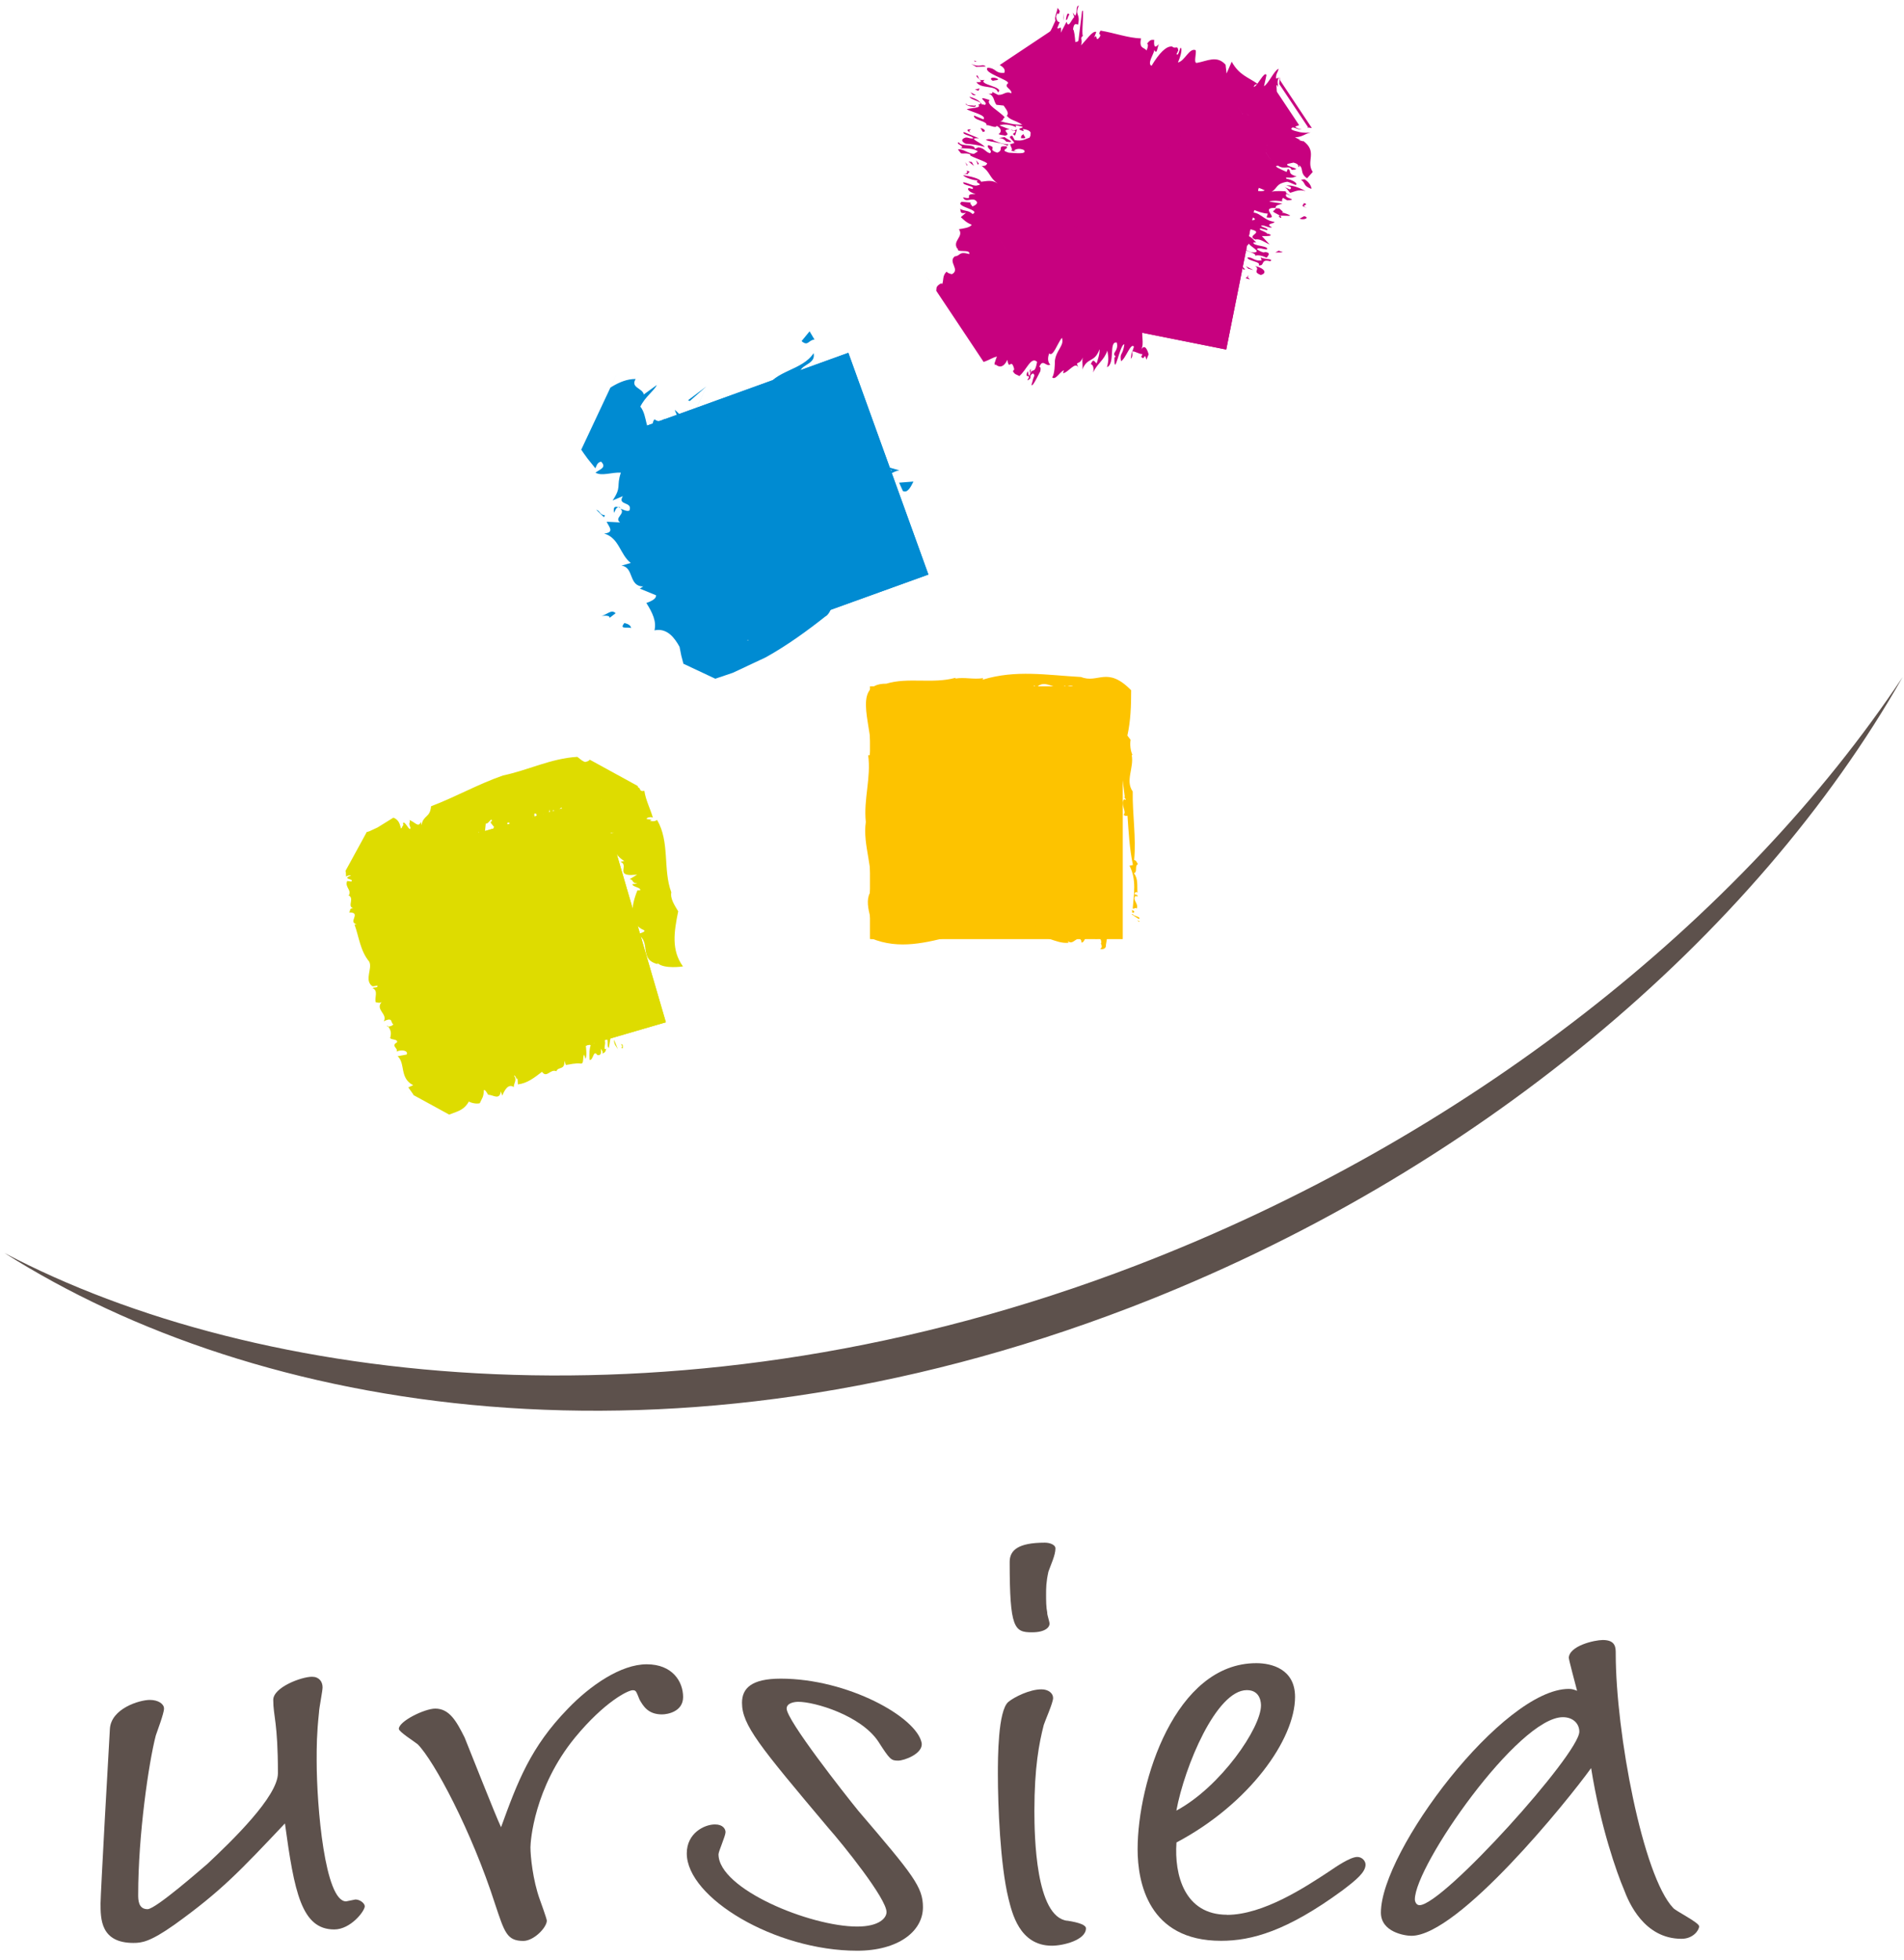 <svg width="171" height="176" viewBox="0 0 171 176" fill="none" xmlns="http://www.w3.org/2000/svg">
<path d="M102.01 113.64C131.87 102.18 156.45 82.46 170.88 60.79C157.7 84 132.59 105.46 101.48 117.41C60.25 133.24 23.06 126.9 0.4 112.51C23.01 124.43 61.4 129.23 102.01 113.64Z" fill="#5D514C"/>
<path d="M100.83 61.63H78.15V84.31H100.83V61.63Z" fill="#FDC300"/>
<path d="M100.83 61.63H78.15V84.31H100.83V61.63Z" fill="#FDC300"/>
<path d="M102.28 82.77L102.36 82.74L102.13 82.63L102.28 82.77Z" fill="#FDC300"/>
<path d="M101.78 82.07L101.63 82.1L102.27 82.52C102.63 82.33 101.53 82.19 101.78 82.08V82.07Z" fill="#FDC300"/>
<path d="M101.83 81.95C101.98 81.79 101.68 81.73 101.58 81.69C101.82 81.75 101.51 81.99 101.83 81.95Z" fill="#FDC300"/>
<path d="M100.66 64.1L100.43 64.06C100.86 64.75 100.42 65.53 100.6 66.26L100.52 66.21C100.43 68.06 100.83 69.77 101.02 71.6L100.89 71.53C100.97 71.62 101.13 71.72 101.1 71.83L100.97 71.76C100.57 72.15 101.22 72.9 100.92 73.14C100.96 73.25 101.13 73.3 101.26 73.24C101.36 74.68 101.44 76.21 101.75 77.67L101.44 77.73C102.09 78.98 101.83 80.29 101.73 81.58C101.91 81.63 101.92 81.45 102.09 81.58C102.3 81.17 101.67 80.82 101.98 80.45L102.15 80.5C102.25 80.22 101.73 80.44 101.94 80.15C102.08 80.04 102.15 80.18 102.16 80.13C102.1 79.55 102.25 78.95 101.84 78.41C102.2 78.28 101.86 77.79 102.2 77.58C102.06 77.43 102.09 77.28 101.86 77.22C102.05 75.2 101.7 73.13 101.73 71.07C101.04 70.1 101.86 68.94 101.64 67.8H101.71C101.54 67.43 101.46 66.89 101.54 66.43L101.25 66.05C101.55 64.7 101.59 63.35 101.59 61.98C99.42 59.77 98.63 61.41 97.09 60.79C93.99 60.62 91.27 60.12 88.25 61.03L88.3 60.89C87.42 61.03 86.63 60.79 85.81 60.93V60.86C83.77 61.43 81.57 60.79 79.6 61.39C76.21 61.36 78.68 65.82 78.11 67.81H77.97C78.25 69.83 77.54 71.78 77.76 73.81C77.45 75.9 78.54 78.08 78.12 80.19C77.48 81.42 78.81 83.33 78.26 84.26C80.77 85.3 83.19 84.64 85.71 84.01C88.02 84.39 90.32 83.43 92.56 84.19C93.62 83.71 94.79 84.79 95.97 84.65L95.92 84.49C96.35 85 96.87 83.77 97.13 84.53L97.09 84.56C97.32 84.94 97.61 83.65 97.75 84.1L97.79 83.91C98.06 83.86 97.82 84.13 98.03 84.2C98.11 84.17 98.06 83.85 98.23 83.96C98.26 84.74 98.89 83.79 98.91 84.67C98.76 84.67 99.14 85.01 98.81 85.19C98.91 85.28 99.36 85.24 99.32 84.87C99.36 84.47 99.54 84.12 99.26 83.83L99.21 84.11C99.12 83.83 99.14 83.97 99.11 83.75C98.75 83.71 98.7 83.29 98.44 83.12V83.15C98.26 83.5 98.02 83.29 97.89 83.25L97.83 83.09C97.74 82.75 97.42 83.74 97.53 83.17C96.8 83.32 95.96 83.31 95.14 83.32C95.03 83.54 94.51 83.3 94.68 83.72C94.48 83.24 93.87 83.12 93.64 83.14L93.69 83.06C93.25 82.43 93.17 83.63 92.76 82.87C92.69 83.4 92.01 82.69 91.78 83.33L91.73 83.01C90.99 83 90.17 82.81 89.54 82.78C89 83.25 88.24 82.57 87.78 83.22C87.4 83.09 86.78 82.81 86.25 83.07L86.3 82.99C85.69 83.02 84.95 83.06 84.53 83.48C84.35 82.85 84.09 82.98 83.83 82.77C83.43 83.06 82.62 82.98 82 83.24C81.91 82.95 81.5 83.36 81.46 82.94C80.6 83.34 79.64 83.47 78.67 83.43C79.48 85.17 79.16 82.22 79.62 81.9L79.65 81.93C79.42 81.69 78.91 81.42 78.61 81.18L78.72 81.21C78.65 80.87 79.05 80.56 78.98 80.23L79.11 80.29C78.93 79.97 79.45 79.64 79.12 79.27L79.23 79.25L79.08 79.01C79.22 79.01 79.42 79.03 79.38 79.16C79.51 76.28 78.8 73.31 78.9 70.35L79.03 70.46L78.8 69.89L78.93 69.94C79.17 69.21 78.77 68.46 78.83 67.74C78.89 67.74 79.03 67.85 79.1 67.75C78.73 67.22 79.59 66.91 78.81 66.64L79.09 66.66C78.83 65.2 78.84 63.69 78.97 62.21C77.41 61.93 80.8 62.26 81.45 61.8V61.94C83.1 61.44 84.85 61.98 86.56 61.87C87.27 61.93 87.75 61.76 88.46 61.75L88.48 61.93C89.68 61.26 91 62.53 92.26 61.79L92.17 62.04C92.37 61.67 92.94 62.17 92.86 61.54L93.08 61.73C93.94 60.88 94.63 62.11 95.68 61.57L95.61 61.72C95.88 61.61 96.21 61.51 96.41 61.65L96.33 61.76C97.2 62.36 98.17 61.7 99.08 61.72L98.98 62C99.42 61.68 100.23 61.98 100.82 61.83L100.78 61.95C100.28 61.32 100.75 61.95 100.69 61.88H100.42C100.4 62.64 100.63 63.36 100.67 64.1H100.66Z" fill="#FDC300"/>
<path d="M83.38 51.59L63.48 58.77L56.3 38.87L76.19 31.68L83.38 51.59Z" fill="#008BD2"/>
<path d="M83.38 51.59L63.48 58.77L56.3 38.87L76.19 31.68L83.38 51.59Z" fill="#008BD2"/>
<path d="M81.09 44.09C81.51 44.3 81.79 43.73 82.04 43.24L80.75 43.34L81.09 44.09Z" fill="#008BD2"/>
<path d="M80.78 42.24L79.25 41.8L80.07 42.22C79.71 43.15 78.74 42.59 78.42 42.41C79.14 43.45 80.02 42.3 80.77 42.24H80.78Z" fill="#008BD2"/>
<path d="M79.21 40.85C79.1 40.26 78.36 40.7 78.2 41.03C78.55 40.94 79.05 41.17 79.21 40.85Z" fill="#008BD2"/>
<path d="M55.15 46.05C55.26 45.83 55.31 45.6 55.54 45.55C55.25 45.45 55.04 45.49 55.15 46.05Z" fill="#008BD2"/>
<path d="M55.54 45.55L55.72 45.61L55.63 45.52L55.54 45.55Z" fill="#008BD2"/>
<path d="M64.44 43.67C64.86 42.85 65.35 43.1 65.85 42.63L66.54 43.49C67.07 42.93 66.53 42.56 66.82 41.88C67.64 42.29 68.67 41.26 68.97 41.21C69.33 41.59 68.95 41.92 68.96 42.23C69.6 41.62 69.21 40.7 70.16 40.35L70.26 40.61C72.02 38.4 75.02 37.73 77.21 35.94C77.02 35.94 76.99 35.73 76.85 35.55L77.45 35.25H77.46C67.81 30.72 74.79 33.99 72.63 32.98L72.65 33.02L72.68 33.07L72.8 33.32L73.3 34.3L74.42 36.23C75.26 37.46 76.32 38.54 77.87 39.17C77.1 37.82 77.77 34.84 75.5 34.01C76 33.22 74.69 32.75 75.6 32.17C75.46 32.68 73.73 34.6 72.2 35.4C71.85 35.32 71.82 34.79 71.57 34.36L72.99 33.32L71.88 33.28C72.14 32.69 73.27 32.64 73.07 31.71C72.07 33.28 69.55 33.25 68.79 34.93C69.44 34.95 70.06 34.43 70.76 34.26C71.17 34.47 71.72 34.54 71.85 35.02C70.42 37.09 68.58 36.99 66.75 38.14C66.3 38.43 65.59 38.6 65.35 38.16C65.62 37.88 65.23 37.58 65.42 37.26C64.86 37.91 65.96 38.98 64.88 39.16L64.42 37.48C64.64 39.35 63.07 37.63 62.71 38.9C62.21 38.34 62.56 37.79 63.1 37.55C62.37 37.49 62.65 38.46 62.13 38.61L62.11 37.05C62.06 38.56 61.06 37.14 60.6 36.8C60.68 37.15 61.35 38.1 60.65 38.27C60.3 38.19 60.32 37.79 60.18 37.63C60.26 37.98 60.25 38.7 59.82 38.9C59.58 38.47 59.87 38.1 59.72 37.61C59.4 37.76 59.16 37.95 58.78 37.65C58.33 38.25 59.06 38.3 58.88 38.94C57.86 38.94 58.21 37.37 57.51 36.51C57.96 35.6 58.76 35.08 58.99 34.57L57.82 35.42C57.7 34.84 56.6 34.81 57.09 34.03C56.35 34.02 55.64 34.31 54.97 34.71L54.82 34.81C57.15 29.84 51.63 41.6 52.2 40.38H52.21V40.4L52.26 40.46L52.43 40.71L52.77 41.18L53.47 42.05C53.59 41.81 53.62 41.54 53.98 41.45C54.54 41.99 53.83 42.16 53.48 42.44C54.04 42.78 54.96 42.39 55.76 42.44C55.33 43.71 55.86 43.68 55.02 44.94L55.94 44.55C55.4 45.42 56.85 45 56.53 45.84C56.35 45.95 56.02 45.79 55.72 45.67C56.23 46.13 55.12 46.49 55.69 46.91L54.48 46.85C54.68 47.28 55.23 47.81 54.26 47.91C55.61 48.29 55.68 49.8 56.65 50.55L55.81 50.79C56.97 50.93 56.42 52.65 57.77 52.66L57.46 52.85L58.92 53.45C58.99 53.94 57.71 54.23 58.05 54.14C58.62 55.05 58.97 55.81 58.78 56.6C59.93 56.36 60.6 57.3 61.03 58.08L61.19 58.88L61.29 59.26L61.34 59.46L61.37 59.55V59.6H61.38C67.08 62.28 62.97 60.34 64.24 60.94H64.26L64.28 60.93L65.82 60.41L68.78 59.02C70.7 57.95 72.49 56.65 74.12 55.36C74.66 55.11 74.99 53.63 75.5 52.85C74.55 52.89 74.67 53.47 73.84 53.77C73.11 53.72 72.47 52.67 71.67 52.17L72.28 53C71.7 54.05 71.52 52.72 71.19 53.89L70.68 52.4C70.72 53.24 69.9 52.83 69.52 52.54L69.67 53.64C68.93 53.27 68.49 53.16 68 52.29L68.39 53.21C67.97 52.69 66.37 54.06 66.43 52.23C66.35 52.5 66.39 53.04 66.01 53.04L65.61 52.12C65.21 52.54 64.73 52.92 64.4 52.44C64.59 52.12 64.52 51.67 64.47 51.24C62.34 51.82 65.14 54.46 63.33 55.21L63.14 54.6L62.91 55.41L62.14 54.82V55.07C64.42 56.15 57.03 52.69 67.26 57.48H67.14L66.83 57.39L66.41 57.09C66.21 56.84 66.14 56.48 66.1 56.1C66.02 55.33 66.03 54.48 65.28 54.13C64.95 53.75 65.98 52.73 65.55 51.96L64.62 52.34C65.33 51.33 65.04 48.63 66.99 47.22C66.04 46.85 66.82 47.35 66.07 47.61C64.65 46.74 66.09 46.11 66.41 45.27C65.67 44.69 66.27 45.98 65.41 45.83C65.71 44.42 63.92 45.31 64.02 43.66C64.49 43.33 64.52 43.89 64.93 43.92C63.61 43.26 63.52 41.18 62.78 39.75L62.71 38.18L62.62 37.33L62.57 36.9L62.54 36.68C66.1 29.08 57.69 47 58.56 45.16H58.65L58.76 45.14C59.94 45.01 61.18 44.87 62.32 44.93L62.24 44.58C63.38 45.15 63.99 44.01 65.1 44.05L64.45 43.72L64.44 43.67Z" fill="#008BD2"/>
<path d="M73.15 30.49L72.71 29.75L71.99 30.63C72.59 31.14 72.59 30.52 73.16 30.49H73.15Z" fill="#008BD2"/>
<path d="M73.84 33.01L74.19 32.45L73.43 32.8L73.84 33.01Z" fill="#008BD2"/>
<path d="M61.79 35.94L61.95 36.01L63.44 34.7L61.79 35.94Z" fill="#008BD2"/>
<path d="M54.33 46.27C53.83 46.22 53.91 45.87 53.55 45.77L54.24 46.44L54.33 46.28V46.27Z" fill="#008BD2"/>
<path d="M53.91 55.32C55.46 55.11 54.12 55.94 55.29 55.06C54.87 54.65 54.45 55.29 53.91 55.32Z" fill="#008BD2"/>
<path d="M56.68 56.39C56.63 56.1 56.35 56.02 56.08 55.94C55.58 56.54 56.32 56.28 56.68 56.39Z" fill="#008BD2"/>
<path d="M93.649 6.656L89.527 27.267L110.129 31.388L114.251 10.776L93.649 6.656Z" fill="#C7017F"/>
<path d="M93.649 6.656L89.527 27.267L110.129 31.388L114.251 10.776L93.649 6.656Z" fill="#C7017F"/>
<path d="M111.86 24.97C112.54 25.21 112.09 24.98 112.04 24.84L111.86 24.97Z" fill="#C7017F"/>
<path d="M112.04 24.84L112.16 24.75C112.04 24.75 112.01 24.8 112.04 24.84Z" fill="#C7017F"/>
<path d="M112.73 23.88C113.23 24.24 112.41 24.37 113.23 24.69C113.79 24.55 113.65 24.12 112.73 23.88Z" fill="#C7017F"/>
<path d="M112.11 24.13L112.57 24.25L111.89 23.9L112.11 24.13Z" fill="#C7017F"/>
<path d="M111.66 24.2H111.83L111.43 23.77L111.66 24.2Z" fill="#C7017F"/>
<path d="M113.23 23.11L113.31 23.38C112.64 23.48 112.5 23.06 112.04 23.12C111.99 23.43 113.33 23.49 113.04 23.83C113.64 23.91 113.16 23.21 114.08 23.46C114.44 23.2 113.54 23.33 113.23 23.1V23.11Z" fill="#C7017F"/>
<path d="M110.78 13.85V13.75C110.76 13.86 110.76 13.93 110.78 13.85Z" fill="#C7017F"/>
<path d="M106.6 13.7L106.48 13.47L106.5 13.74L106.6 13.7Z" fill="#C7017F"/>
<path d="M91.08 11.73L90.81 11.65L90.78 11.66L91.03 11.75L91.08 11.73Z" fill="#C7017F"/>
<path d="M112.19 11.68L112.21 11.62L112.1 11.68L112.19 11.69V11.68Z" fill="#C7017F"/>
<path d="M115.02 19.57C115.12 19.52 115.07 19.45 114.97 19.37C114.82 19.39 114.79 19.44 115.02 19.57Z" fill="#C7017F"/>
<path d="M115.21 18.1C115.32 18.11 115.3 18.1 115.21 18.1Z" fill="#C7017F"/>
<path d="M115.49 17.19L115.51 17.21C115.59 17.21 115.61 17.21 115.49 17.19Z" fill="#C7017F"/>
<path d="M114.97 19.37C115.37 19.33 116.55 19.53 115.29 19.11H115.11C115.42 19.07 114.95 18.83 114.92 18.72L114.6 18.7L114.42 18.91C114.12 18.99 114.72 19.19 114.97 19.38L114.97 19.37Z" fill="#C7017F"/>
<path d="M110.85 13.62C110.94 13.75 110.82 13.86 110.85 13.62Z" fill="#C7017F"/>
<path d="M110.85 13.47H110.9C110.78 13.42 110.79 13.45 110.85 13.47Z" fill="#C7017F"/>
<path d="M92.48 33.71C92.36 33.81 92.37 33.46 92.3 33.33C91.92 34.15 92.71 33.43 92.27 34.14C92.36 34.15 92.45 34.06 92.54 33.95L92.58 33.12C92.34 33.4 92.64 33.41 92.48 33.72V33.71Z" fill="#C7017F"/>
<path d="M89.15 12.57L89.24 12.54C88.86 12.49 88.76 12.45 88.53 12.56C89.07 12.81 89.95 12.76 90.53 13.12C90.47 13.06 90.51 13 90.6 12.96C90.07 12.96 89.57 12.75 89.15 12.57Z" fill="#C7017F"/>
<path d="M90.6 12.96H90.64L90.85 12.97L90.95 12.9L90.6 12.96Z" fill="#C7017F"/>
<path d="M89.41 32.73L89.32 32.63C89.34 32.8 89.37 32.81 89.41 32.73Z" fill="#C7017F"/>
<path d="M90.4 10.5L90.55 10.41L90.53 10.33L90.4 10.5Z" fill="#C7017F"/>
<path d="M96.69 19.5C95.79 19.24 96.75 19.57 96.19 19.63L96.65 19.88C96.82 19.77 96.7 19.62 96.69 19.51V19.5Z" fill="#C7017F"/>
<path d="M92.54 34.01L92.56 33.92L92.55 33.94L92.54 34.01Z" fill="#C7017F"/>
<path d="M91.17 12.17L91.34 11.61L91.08 11.73C91.51 11.9 90.63 11.97 91.17 12.17Z" fill="#C7017F"/>
<path d="M97.71 17.21L98.28 17.27C97.2 16.47 99.03 16.17 97.45 15.4C99.55 15.1 95.79 14.59 97.66 14.32L97.38 14.28C98.13 12.29 99.58 10.32 99.02 8.2L99.41 8.28L99.53 8.01L99.58 7.86C105.97 3.58 90.87 13.65 92.43 12.61L92.45 12.62H92.48L92.55 12.66L93.12 12.86L94.26 13.16L96.56 13.57C98.11 13.79 99.65 13.97 101.16 14.43C101.52 14.12 101.52 13.22 101.86 12.83C101.96 12.89 102.21 12.89 102.11 13.37C101.85 13.59 101.88 14.04 101.78 14.22C102.13 14.24 102.47 14.88 102.9 14.36L102.76 13.68C102.94 13.44 103.09 13.66 103.19 13.71C103.08 14.02 103.1 14.73 102.98 14.86C103.94 13.45 103.36 15.62 104.03 15.13C104.4 13.83 105.31 12.88 105.94 12.03L106.12 12.42C105.8 12.35 105.93 13.39 105.55 13.25C105.8 13.7 106.22 13.18 106.48 13.46C106.48 13.12 106.59 12.69 106.74 12.56C106.9 12.78 106.78 13.45 106.98 13.56L106.68 13.93C106.72 14.46 106.98 13.83 107.13 13.78C107.06 14.34 107.37 14.51 107.18 15.11C107.63 14.41 107.64 14.85 108.06 14.44C107.84 13.79 108.29 13.72 108.34 13.26L107.93 13.4C108.38 13.87 107.74 13.46 107.6 14.41C107.44 13.93 108.24 12.92 107.81 12.99C108.39 12.61 108.41 13.05 109.06 12.37C108.72 12.49 109.24 11.77 109.13 11.45C109.52 11.49 109.16 11.8 109.15 12.43C109.36 12.44 109.34 12.99 109.67 12.34C109.95 12.69 109.48 13.04 109.57 13.45C109.31 14.08 108.78 12.46 108.46 14.56C108.28 14.55 107.91 15.29 107.67 15.2C107.83 15.51 108.01 16.26 108.38 15.85L108.63 14.68C108.84 14.7 109.05 13.91 109.17 14.05C109.03 14.37 109.07 14.89 109.26 14.82C109.25 14.64 109.17 14.67 109.23 14.47C109.56 14.44 109.76 13.66 110.17 13.51C109.93 13.15 109.94 12.79 109.76 12.22C109.99 11.41 109.98 12.14 110.16 12.07L110.1 12.37L110.35 12C110.66 12.43 110.07 13.17 110.3 13.64C110.38 14.37 110.68 13.32 110.76 13.73V13.52L110.83 13.6V13.54C111.07 13.46 111.27 13.57 111.45 12.97C111.41 13.25 111.64 12.93 111.75 12.75C111.91 12.53 112.32 11.86 112.29 12.88H112.28C112.51 13.04 112.64 13.4 112.52 13.71L112.87 14.04L112.67 14.82C113.08 14.67 113.14 14.2 113.55 13.44L113.63 13.6H113.64V13.62C115.68 16.69 110.85 9.44 111.35 10.19L111.33 10.22L111.28 10.27L111.26 10.53L111.56 11.03L111.54 11.18L111.88 11.09C111.79 11.37 112.21 11.42 112.18 11.61C112.26 11.59 112.3 11.59 112.16 11.67L112.08 11.77C112 11.74 112.02 11.7 112.07 11.67L111.8 11.64C110.91 11.71 112.21 12.1 111.86 12.28L111.8 12.18C111.56 12.27 110.39 12.25 111.07 12.44C110.97 12.46 111.1 12.53 111.27 12.61C111.48 12.71 111.76 12.83 111.59 12.81L111.38 13.13C111.25 13.17 111.33 13.29 111.43 13.38H111.08C111.11 13.51 110.92 13.47 110.82 13.44C109.59 13.66 111.27 14.25 110.18 14.53C110.72 14.74 111 14.58 111.3 14.63C111.71 14.79 112.03 15.14 112.3 15.34C111.49 15.4 110.69 15.93 109.62 15.6C109.45 15.98 110.32 15.61 110.66 15.89L110.61 15.92C110.76 15.81 111.16 15.78 111.6 15.79C112.2 15.87 112.3 16.26 112.12 16.33L111.28 16.09C111.5 16.52 112.79 16.69 113.59 17.09C113.2 17.31 112.46 16.99 111.7 16.9L111.84 17.25L111.2 17.12C111.33 17.36 111.91 17.52 111.61 17.75C111.06 17.43 110.94 18.04 110.19 17.6C109.95 17.71 111.16 18 110.3 17.91C110.95 18.15 110.67 17.84 110.89 17.8C111.87 17.93 111.29 18.23 111.51 18.46C111 18.38 110.94 18.22 110.56 18.37C110.93 18.5 111.19 18.69 110.7 18.72C111.33 18.84 110.78 18.99 110.72 19.11C110.87 18.99 111.37 18.89 111.9 19.09C112.13 19.25 112.24 19.37 112.1 19.6L112.44 19.49C113.33 19.89 111.69 19.71 111.94 20.06C111.58 19.86 111.59 19.79 111.15 19.58C111.42 19.78 111.83 20.13 112.09 20.4L111.11 20.47C111.57 20.6 111.02 20.74 111.65 20.86C111.17 21.08 110.94 20.46 110.48 20.34C109.98 20.64 111.48 20.86 110.43 21.03L109.86 20.8C109.8 20.91 110.09 21.23 109.79 21.18C110 21.23 109.93 21.14 109.95 21.07C111.2 21.4 110.72 21.82 112.05 22.03L112.16 21.88C112.36 22.19 113.21 22.55 112.71 22.66C112.26 22.73 111.84 22.38 111.52 22.22C111.39 22.45 112.92 22.7 112.73 22.97C112.97 22.86 113.43 22.98 113.75 23.14C113.87 22.99 114.19 22.69 113.63 22.63L113.49 22.67C113.16 22.59 113.04 22.47 112.89 22.39C112.94 22.16 113.5 22.4 113.77 22.4C114.05 22.06 112.47 22.11 112.57 21.77H112.83C112.53 21.55 112.54 21.27 111.74 21.06C112.62 21.08 111.48 20.59 112.02 20.53C113.88 20.87 111.77 21.11 112.75 21.51C113.17 21.4 113.62 21.79 114.02 21.95L113.33 21.2C113.6 21.2 114.56 21.23 113.9 20.98L113.85 21.02C113.68 20.75 112.92 20.66 113.2 20.51L113.79 20.67C114 20.52 113.4 20.43 113.25 20.28C113.46 20.13 114 20.53 114.23 20.41C113.56 20.06 114.46 20.11 114.46 19.92C113.39 19.79 113.17 18.9 112.16 19.11L111.53 18.53C112.1 18.5 112.94 19.13 113.86 19.18L113.75 19.52C115.07 19.73 113.04 18.61 114.55 18.67C114.65 18.49 114.45 18.5 115.17 18.28L113.99 18.1C114.3 17.97 114.95 18.04 115.16 18.08C115.11 17.95 115.16 17.86 115.23 17.77L115.59 17.98C116.27 17.97 116.03 17.88 115.7 17.76C115.42 17.63 115.48 17.52 115.52 17.4L115.93 17.59L115.53 17.34L115.46 17.18C115.25 17.17 114.55 17.11 114.21 17.22C114.76 16.88 114.57 16.49 115.61 16.32C115.95 16.4 116.34 16.64 116.39 16.6C116.59 16.46 116.04 16.13 115.53 16.05L115.5 15.94C115.8 15.96 116.11 15.98 116.19 15.91L116.45 15.84C115.53 15.59 116.07 15.33 115.66 15.17L115.55 15.44C114.96 15.17 114.27 14.89 114.79 14.88C115.33 15.27 115.82 14.78 116 15.25C117.24 15.19 115.18 14.93 115.67 14.71L116.17 14.6C116.84 14.77 116.44 14.99 116.7 15L116.65 14.84C117.13 15.08 116.69 15.54 117.39 16.01L117.9 15.44C117.25 14.47 118.38 13.64 117.04 12.65V12.69C117.04 12.69 116.87 12.64 116.61 12.57H116.79L116.3 12.33C116.97 12.3 117.15 12.04 117.71 11.89C117.41 11.937 117.09 11.93 116.75 11.87C116.08 11.71 115.79 11.62 116.09 11.44C116.57 11.53 116.54 11.67 116.95 11.58C116.69 11.62 116.37 11.47 116.33 11.36L116.55 11.29L116.64 11.25H116.66L116.67 11.23C112.72 5.3 115.57 9.58 114.69 8.26V8.25L114.67 8.2L114.64 7.68C114.73 7.56 114.74 7.74 114.76 7.81C114.85 7.7 114.61 7.33 114.87 6.97L114.61 7.06C114.55 6.63 114.82 6.44 114.82 6.17C114.37 6.42 113.95 7.49 113.52 7.74C113.59 7.49 113.81 6.41 113.74 6.73C113.54 6.35 112.92 7.78 112.6 7.8C112.71 7.5 112.8 7.65 112.92 7.51C112.06 6.91 111.29 6.74 110.62 5.54L110.16 6.6L110.07 5.81C109.28 4.93 108.42 5.49 107.48 5.65C107.18 5.66 107.46 4.85 107.39 4.51C106.81 4.26 106.42 5.48 105.79 5.61C105.94 5.29 106.26 4.37 106.02 4.28C105.91 4.58 105.79 5.08 105.67 4.85L105.82 4.53C105.77 4.01 105.54 4.45 105.28 4.18C104.75 4.1 104.1 4.78 103.42 5.91C102.98 5.71 103.71 4.73 103.66 4.48C103.91 4.95 103.93 4.33 104.07 3.96C103.83 4.24 103.59 4.38 103.66 3.58C103.41 3.58 103.31 3.52 102.96 4C103.13 3.76 103.15 4.21 102.96 4.54C102.82 4.23 102.26 4.43 102.48 3.45C101.3 3.41 100.07 2.95 98.84 2.75C98.54 3.21 98.96 2.97 98.77 3.31C98.34 3.91 98.6 2.92 98.26 3.39L98.46 2.87C98.12 2.72 97.54 3.63 97.09 4.07C97.28 3.47 96.91 3.51 97.27 3.2C97.08 3.26 97.43 0.49 97.18 1.02L96.86 3.61C96.8 3.85 96.59 3.66 96.58 3.83C96.54 3.3 96.47 2.67 96.37 2.64C96.45 1.99 96.68 2.18 96.82 2.22C97.06 1.15 96.49 1.44 96.89 0.49C96.55 0.61 96.82 1.05 96.56 1.42L96.34 1.13L96.48 1.53C96.19 1.81 95.96 2.6 95.79 1.95L95.27 2.94C95.4 2.08 95.07 2.74 94.96 2.51L95.17 1.99C94.96 1.98 94.9 1.81 94.84 1.48C95.1 0.76 94.98 1.7 95.18 1L94.99 0.7C94.9 1.18 94.68 1.53 94.79 1.85L94.51 2.46L94.38 2.72L94.32 2.81H94.3V2.83C85.28 8.84 91.8 4.5 89.79 5.84L89.9 5.91C90.17 6.09 90.3 6.28 90.2 6.54C89.33 6.61 89.53 6.13 88.7 6.08C88.24 6.55 90.7 7.18 90.53 7.48C90.11 7.83 90.87 7.96 90.84 8.38C90.3 8.14 90.19 8.55 89.64 8.52L89.09 8.24C89.23 8.4 89 8.48 88.59 8.36C89.35 8.49 89.19 9.04 89.49 9.41L90.14 9.48C90.31 9.75 90.66 10.14 90.44 10.35C90.58 10.75 91.17 10.78 91.82 11.2C91.21 11.23 90.52 11.07 89.82 10.88C90.17 10.85 90.01 10.65 90.24 10.54C89.77 9.98 88.48 9.36 88.88 8.98C87.35 8.47 89 9.32 88.4 9.42L88.27 9.36L88.22 9.41C88.07 9.2 87.86 8.9 87.07 8.69C87.18 9 88.6 9.2 87.86 9.4C88.24 9.74 86.98 9.69 86.83 9.82C87.39 10.1 88.64 10.36 88.32 10.72L87.48 10.37C87.37 10.82 88.72 10.84 88.6 11.26C88.73 11.14 89.43 11.58 89.52 11.3C89.95 11.53 89.98 11.86 89.68 12.04C89.8 12.12 89.98 12.11 90.27 12.18C90.93 12.04 89.76 11.66 90.68 11.62L89.77 11.26C90.16 11.09 90.93 11.22 91.27 11.44C91.25 11.36 91.13 11.28 91.31 11.27C92.74 11.51 90.75 11.45 91.94 11.78L91.87 11.59C92.81 11.7 92.6 12.14 92.49 12.35C92.01 12.51 91.8 12.7 91.13 12.58L90.91 12.19C90.34 12.25 91.14 12.67 91.08 12.85L90.86 12.87L91.05 12.89L90.76 12.94C90.68 13.1 91.04 13.43 90.8 13.54L91.41 13.64L91.07 13.55C91.13 13.4 91.54 13.27 91.96 13.47C92.3 13.9 91.14 13.73 90.6 13.71C89.7 13.45 90.68 13.38 90.39 13.14C89.46 13.07 90.23 13.47 89.56 13.71C88.59 13.37 89.66 13.3 88.76 13.03C88.53 13.29 89.22 13.5 88.91 13.76C88.46 13.63 88.47 13.32 87.87 13.23L87.55 13.37C87.58 12.88 86.29 13.2 86.12 12.78C85.67 12.88 86.88 13.19 86.2 13.31C86.65 13.33 87.48 13.29 87.82 13.6L87.48 13.81C86.97 13.82 86.48 13.32 86.03 13.42L86.31 13.77C86.61 13.82 86.78 13.71 87.18 13.88C86.82 13.97 88.26 14.37 88.66 14.66C88.61 14.81 88.52 14.92 88.16 14.9C88.96 15.46 88.83 15.94 89.6 16.47C89.05 16.11 88.58 16.28 88.11 16.32C88.04 16.02 87.11 15.83 86.51 15.73C86.58 15.93 87.51 16.23 87.84 16.2C87.4 16.41 88.45 16.53 87.77 16.65C87.42 16.75 86.88 16.39 86.51 16.37C86.41 16.67 87.63 16.68 87.34 16.97L87.01 16.88C86.78 17.02 87.17 17.3 87.63 17.43C86.38 17.37 87.65 17.99 86.49 17.72C86.71 18.22 87.15 17.79 87.54 17.95C88.03 18.23 87.52 18.48 87.32 18.54C87.32 18.43 87.02 18.26 87.21 18.19L86.37 18.12C85.68 18.55 88.16 18.84 87.35 19.22C86.97 18.86 86.74 19.01 86.2 18.75C86.38 18.87 86.07 19.24 86.75 19.11L86.29 19.5C86.57 19.74 86.76 19.98 87.27 20.18C87.13 20.44 86.51 20.52 86.12 20.58C86.6 21.28 85.48 21.61 85.99 22.35L86.05 22.31C85.8 22.75 87.19 22.32 87.05 22.81C86.06 22.54 86.31 22.97 85.75 23.02C85.11 23.52 86.27 24.21 85.49 24.62C85.28 24.57 85.04 24.49 85.03 24.38C84.63 24.74 84.76 25.12 84.63 25.49L84.51 25.45C84.28 25.57 84.15 25.69 84.11 25.84L84.09 26.06V26.12C80.3 20.43 89.26 33.87 88.33 32.49H88.35L88.39 32.48L88.51 32.44C88.84 32.32 89.2 32.08 89.54 32.02C89.46 32.14 89.37 32.51 89.31 32.64C89.59 32.92 90.06 33.18 90.47 32.31C90.65 33.37 90.79 32.06 91.08 33.11C91.08 33.3 91 33.27 90.96 33.3C91.13 33.67 91.32 33.61 91.54 33.77C92.2 33.24 92.59 31.97 93.14 32.49C92.9 33.86 92.69 32.75 92.46 33.83C92.63 33.62 92.8 33.36 92.9 33.72C92.69 34.24 92.81 34.05 92.64 34.54C92.7 34.92 93.46 33.22 93.43 33.35C93.48 33.09 93.47 32.94 93.34 32.95C93.66 32.14 93.96 33 94.33 32.73C94.24 32.69 93.99 32.35 94.23 31.73C94.57 32.1 94.98 30.81 95.37 30.33C95.62 31.02 94.86 31.42 94.74 32.39C94.74 32.75 94.72 33.55 94.5 33.89C94.79 34.16 95.19 33.4 95.54 33.24L95.48 33.51C95.92 33.48 96.6 32.39 96.84 33.01L96.72 32.66C96.82 32.52 97.02 32.64 97.24 32.11C97.14 32.55 97.33 33.01 97.14 33.36C97.62 31.96 98.27 32.68 98.75 31.36C98.79 31.74 98.59 32.31 98.49 32.63C98.25 32.45 98.22 32.15 97.96 32.7C98.18 32.72 98.27 33.12 98.17 33.45C98.57 32.6 99.16 32.36 99.45 31.48C99.52 31.96 99.62 32.23 99.42 32.97C100.19 32.64 99.55 30.6 100.3 30.76C100.5 31.56 99.77 31.67 100.2 32.01L100.09 32.11C100.05 34.1 100.6 30.79 100.98 30.93C100.82 31.99 100.55 31.62 100.68 32.43C101.09 32.24 101.56 30.72 101.84 31.13L101.7 31.56C101.95 31.52 102.35 31.83 102.59 31.79C102.55 31.99 102.53 31.96 102.48 32.01C102.82 32.49 102.76 31.51 102.96 32.3L103.16 31.82C103.05 31.42 102.82 30.84 102.48 31.4C102.82 30.85 102.41 30.01 102.69 29.13L102.58 29.48C102.32 27.83 101.62 27.49 101.01 26.77C100.34 27.75 100.32 26.19 99.68 26.83C99.37 28.03 99.54 27.06 99.07 27.22C99.32 27.1 99.28 26.29 99.18 26.1C99.03 26.39 98.91 26.49 98.79 26.58C98.79 26.15 98.45 25.06 98.09 25.85C97.91 25.4 98.23 25.47 98.34 25.23C98.36 24.58 98.04 25.68 98.04 25.25L98.11 25.05C97.71 25.03 97.54 24.66 97.16 24.42C96.89 25.62 96.67 24.8 96.41 25.19C96.55 24.81 96.27 24.69 96.2 24.44L95.8 25.29C95.43 26.01 95.61 24.7 95.25 25.05L95.27 25.28C94.99 25.6 94.59 24.78 94.53 24.09C93.35 25.07 92.68 24.6 92.05 23.91L91.07 22.86L90.48 22.51H90.44L90.42 22.49C87.04 17.42 95.03 29.4 94.2 28.17L94.22 28.08L94.26 27.91V27.53C93.92 27.33 93.64 27.51 93.12 27.3C93.03 27.07 93.08 27.04 93.1 26.85C92.75 26.95 93.15 27.01 92.83 26.92L93.11 27.27C93.01 27.27 92.99 27.23 92.81 27.22C92.91 27.34 93.12 27.5 93.03 27.61C92.76 27.38 91.88 27.14 92.26 26.98L92.47 27.13C92.58 26.95 92.16 26.86 92.42 26.76C92.65 26.61 92.37 26.6 92.76 26.66L93.35 26.19C92.35 25.7 93.42 25.56 93.54 25.48C94.32 25.7 93.71 25.9 94.47 26.19L95.09 26.1L94.46 25.96L94.69 25.7L94.81 25.74C94.57 25.65 94.33 25.58 94.56 25.54L94.86 25.59L94.55 25.31C95.18 25.56 94.78 25.17 95.53 25.35C96.05 24.75 94.68 24.29 95.83 23.91C95.45 23.93 94.67 23.48 94.85 23.33C95.06 23.26 95.23 23.27 95.51 23.39L95.17 23.07C96.41 23.01 95.71 22.57 96.2 22.21L96.53 22.3C96.17 22.06 95.89 21.82 96.06 21.6L96.72 21.78C97.25 21.57 95.36 21.27 95.86 21.03C95.15 20.89 94.73 21.03 94.04 20.92C94.79 20.99 94.96 20.65 94.43 20.63C94.2 20.25 94.49 20.41 94.67 20.42L94.27 20.14C94.35 19.92 95.23 20.26 95.62 20.43C94.89 20.06 95.48 19.94 95.65 19.71L95.95 19.87L96.14 19.58C95.62 19.26 95.64 18.95 95.99 18.75L96.9 19.12C97.43 19.03 96.59 18.96 96.44 18.88C96.04 18.49 96.7 18.55 97.26 18.5C96.37 17.82 99.01 17.85 97.67 17.16L97.71 17.21ZM111.32 13.44L111.47 13.42C111.61 13.56 111.75 13.64 111.32 13.44ZM112.11 10.86C112.41 11.25 111.99 11.06 111.73 11.03C111.89 10.9 111.9 10.77 111.92 10.66L111.97 10.49L112.04 10.4L112.09 10.36V10.34H112.1C112.86 11.49 110.4 7.78 113.81 12.91V12.9L113.79 12.87V13.07C115.45 15.55 111.55 9.7 111.95 10.3H111.85L111.56 10.26V10.24H111.58C109.66 7.36 114.19 14.15 113.72 13.45H113.71L113.68 13.39L113.64 13.24V12.69C113.73 12.46 113.81 12.39 113.89 12.41C111.32 8.47 113.05 11.46 112.37 10.63C112.13 10.77 111.85 10.86 112.14 10.85L112.11 10.86ZM115.07 15.98L115.48 15.95C115.22 15.93 115.01 15.91 115.07 15.98ZM116.86 13.09C117.27 13.1 117.18 12.91 117.12 12.77C117.06 12.82 116.92 12.9 116.86 13.09ZM96.74 4.62C96.86 4.49 97.13 4.12 97.02 3.81C96.87 4.14 96.84 3.52 96.67 4.02V3.97C96.69 4.31 96.72 4.6 96.74 4.62ZM92.96 13.45L91.86 13.18L91.9 13.16L91.57 13.12C91.47 13.18 91.36 13.24 91.46 13.31C92.73 13.59 92.9 13.79 92.95 13.44L92.96 13.45Z" fill="#C7017F"/>
<path d="M110.3 21.99L110.19 21.87L109.77 21.97C110.13 22.36 110.68 22.49 111.29 22.69C110.75 22.3 111.09 22.19 110.99 21.8L110.3 21.99Z" fill="#C7017F"/>
<path d="M114.55 22.67C114.73 22.67 115.16 22.67 115.21 22.64L114.84 22.51L114.55 22.66V22.67Z" fill="#C7017F"/>
<path d="M117.13 19.41L116.72 19.63C117.04 19.79 117.7 19.57 117.13 19.41Z" fill="#C7017F"/>
<path d="M110.19 19.37L110.58 19.6C110.95 19.53 110.94 19.34 110.49 19.21C110.71 19.45 110.22 19.21 110.2 19.36L110.19 19.37Z" fill="#C7017F"/>
<path d="M117.37 18.65C116.63 18.41 117.77 18.42 117.06 18.22C117.25 18.33 116.61 18.48 117.37 18.65Z" fill="#C7017F"/>
<path d="M110.09 17.4C109.36 17.35 109.96 17.63 109.75 17.79C109.79 17.63 110.59 17.57 110.09 17.4Z" fill="#C7017F"/>
<path d="M115.52 16.66C116.06 16.78 116 16.9 115.84 17.01C115.68 16.93 115.43 16.85 115.36 16.77C115.74 17.09 115.65 17.09 115.87 17.31C116.29 17.21 116.59 16.98 117.26 17.15C116.78 16.91 116.06 16.58 115.52 16.66Z" fill="#C7017F"/>
<path d="M110.09 16.94C109.85 17.05 109.32 17.04 109.34 17.24C109.72 17.28 110.29 17.33 110.24 17.1L110.86 17.31C111.37 17.2 110 17.22 110.09 16.94Z" fill="#C7017F"/>
<path d="M117.16 16.1L116.84 16.14C117.3 16.45 116.99 16.68 117.78 16.96C117.79 16.7 117.51 16.3 117.16 16.1Z" fill="#C7017F"/>
<path d="M111.42 16.43L110.54 16.22C110.38 16.41 110.84 16.26 111.04 16.38C110.9 16.41 110.81 16.49 110.96 16.57C110.88 16.3 111.68 16.7 111.42 16.42V16.43Z" fill="#C7017F"/>
<path d="M110.58 15.52L110.26 15.17L109.25 15.19C109.52 15.58 109.8 15.31 110.58 15.51V15.52Z" fill="#C7017F"/>
<path d="M111.42 15.31L110.19 14.64C110.69 14.99 110.6 14.99 111.24 15.31H111.42Z" fill="#C7017F"/>
<path d="M114.92 7.01L114.89 7.54C116.05 9.28 112.3 3.66 117.48 11.43H117.42L117.4 11.46H117.56L117.82 11.5C112.08 2.88 116.23 9.11 114.95 7.18V7.07L114.93 6.96C114.9 6.84 114.87 6.8 114.93 7.01H114.92Z" fill="#C7017F"/>
<path d="M110.71 11.03C111.02 10.97 110.56 10.47 110.33 10.26C110.47 10.5 110.19 10.96 110.71 11.03Z" fill="#C7017F"/>
<path d="M106.37 15.13C106.46 15.28 106.73 15.09 106.85 14.69C106.63 14.85 106.45 14.93 106.15 15.32C106.23 15.29 106.27 15.6 106.36 15.13H106.37Z" fill="#C7017F"/>
<path d="M104.78 14.61C104.91 14.39 105.01 14.53 105.05 14.15C105.04 13.98 104.78 14.34 104.78 14.61Z" fill="#C7017F"/>
<path d="M96.04 1.32C95.92 1.09 95.81 1.22 95.73 1.79C95.91 1.82 95.88 1.47 96.04 1.32Z" fill="#C7017F"/>
<path d="M95.51 1.87L95.54 1.59L95.52 1.15L95.51 1.87Z" fill="#C7017F"/>
<path d="M87.76 5.51L87.47 5.44L87.57 5.55C87.57 5.55 87.61 5.49 87.76 5.51Z" fill="#C7017F"/>
<path d="M87.66 6L88.54 5.97C88.17 5.67 88.06 6.12 87.21 5.73L87.67 6H87.66Z" fill="#C7017F"/>
<path d="M87.75 6.76C87.44 6.9 88.71 7.45 87.69 7.37C88.1 8.03 89.38 7.58 89.63 8.29C90.27 7.8 87.77 7.59 88.43 7.17C87.76 7.3 87.97 6.9 87.75 6.76Z" fill="#C7017F"/>
<path d="M89.45 7.01C88.96 6.88 88.86 7.12 89.18 7.26C89.25 7.2 89.98 7.21 89.45 7.01Z" fill="#C7017F"/>
<path d="M87.98 7.94L87.56 8.04L87.87 8.15L87.98 7.94Z" fill="#C7017F"/>
<path d="M87.65 8.54L87.11 8.26C87.32 8.36 87.23 8.6 87.65 8.54Z" fill="#C7017F"/>
<path d="M86.75 9.3C86.52 9.42 87.83 9.83 87.6 9.43L87.53 9.5C87.32 9.44 86.82 9.52 86.75 9.3Z" fill="#C7017F"/>
<path d="M88.44 11.8C88.49 11.7 88.34 11.54 88.06 11.5L88.27 11.85L88.44 11.8Z" fill="#C7017F"/>
<path d="M91.7 12.41C92.53 12.48 91.7 12.13 91.99 11.98C91.79 12.17 91.69 12.13 91.7 12.41Z" fill="#C7017F"/>
<path d="M87.21 11.91C86.89 11.76 87.14 11.68 87.21 11.62C86.75 11.57 86.82 11.79 87.21 11.91Z" fill="#C7017F"/>
<path d="M87.4 12.43C87.06 12.46 86.95 12.32 86.72 12.35C86.31 12.48 86.31 12.71 86.74 12.91C87.1 12.92 88.05 13.04 88.44 13.2C88.22 12.82 86.74 12.35 87.93 12.42L86.57 11.86C86.28 12.07 87.52 12.26 87.39 12.42L87.4 12.43Z" fill="#C7017F"/>
<path d="M90.22 12.31L89.72 12.39C90.19 12.44 90.24 12.6 90.38 12.72C91.42 12.88 90.27 12.42 90.23 12.31H90.22Z" fill="#C7017F"/>
<path d="M87.66 14.38L87.82 14.8L87.91 14.69L87.66 14.38Z" fill="#C7017F"/>
<path d="M87.28 14.55L86.98 14.5L87.47 14.9L87.28 14.55Z" fill="#C7017F"/>
<path d="M86.84 14.87L86.9 14.84L86.69 14.57L86.84 14.87Z" fill="#C7017F"/>
<path d="M86.49 15.61L86.94 15.63C86.85 15.51 87.37 15.42 86.78 15.32C86.97 15.44 86.85 15.62 86.49 15.61Z" fill="#C7017F"/>
<path d="M97.08 20.42C96.81 20.3 96.55 20.28 96.27 20.27L97 20.53C97 20.53 96.91 20.41 97.08 20.42Z" fill="#C7017F"/>
<path d="M95.78 20.63L96.58 21.07C96.77 20.78 96.12 20.6 96.03 20.3C95.74 20.36 96.32 20.65 96.06 20.75L95.78 20.63Z" fill="#C7017F"/>
<path d="M94.02 26.05C93.48 25.92 93.54 26 93.23 25.72C93.51 26.07 93.34 26.29 93.36 26.62C93.71 26.64 94.26 27 94.14 26.84L93.89 26.41L94.25 26.54C94.73 26.37 93.68 26.25 94.03 26.04L94.02 26.05Z" fill="#C7017F"/>
<path d="M101.66 31.45L101.56 32.21C101.84 31.95 101.6 31.5 101.66 31.45Z" fill="#C7017F"/>
<path d="M53.904 71.596L33.717 77.491L39.615 97.688L59.802 91.792L53.904 71.596Z" fill="#DEDC00"/>
<path d="M53.904 71.596L33.717 77.491L39.615 97.688L59.802 91.792L53.904 71.596Z" fill="#DEDC00"/>
<path d="M55.81 94.08C56.04 93.87 55.52 93.63 55.92 93.81C55.96 94.05 55.95 94.24 55.81 94.08Z" fill="#DEDC00"/>
<path d="M59.06 86.57C57.34 86.14 58.5 84.58 57.29 83.92C57.2 83.83 58.1 83.71 57.83 83.52C56.43 82.94 56.69 81.31 57.25 79.94H57.49C57.6 79.68 56.77 79.64 56.8 79.39C56.95 79.35 57.04 79.41 57.23 79.29C56.76 79.37 56.91 78.95 56.54 78.95L57.22 78.54L56.67 78.57C55.34 78.57 56.5 77.68 55.72 77.38L56.07 77.31C55.09 76.75 54.94 75.73 54.42 74.94L55.14 74.75C54.58 74.86 54.37 74.63 54.19 74.43C54.72 74.16 53.56 74.18 53.79 73.81H53.92C53.27 73.77 54.17 73.4 53.42 73.43L53.82 73.18C53 73.32 54.14 72.77 53.7 72.72L53.53 72.77C53.29 72.67 53.67 72.48 53.49 72.37L53.58 72.32C53.27 72.04 53.65 71.72 53.03 71.91C53.49 71.64 53.35 72.17 54.02 71.77C53.21 72.14 51.91 72.78 50.81 72.99L50.41 72.5C50.33 72.66 50.01 72.74 50 73.08C50.03 73.06 49.83 72.78 49.77 72.77C49.49 72.6 49.74 73.52 49.44 73.3L49.36 72.68C49.3 73.22 49.02 73.22 48.84 73.44L48.81 73.06C48.73 73.68 48.32 73.08 48.2 73.49L48.18 73.1C47.71 72.77 48.29 73.88 47.91 73.72L47.86 73.3C47.77 74.03 47.24 73.96 47.02 74.25L46.99 74.11C46.7 74.28 46.32 74.17 46.06 74.55C45.89 74.43 45.85 73.67 45.56 73.9C45.77 74.6 45.09 74.35 45.51 75.11C45.2 75.07 44.68 74.94 44.56 75.23C44.61 74.92 44.17 74.39 44.38 74.27L44.08 73.89C44.02 73.59 44.29 73.93 44.13 73.58C44.02 73.64 43.77 74.03 43.63 73.94C43.55 74.44 43.59 75.32 43.26 75.51C43.34 75.18 42.94 74.75 43.01 74.6L42.92 76.12C42.82 76.18 42.73 75.56 42.62 75.8L42.64 76.29C42.57 76.22 42.21 76.61 41.95 75.92C41.82 75.66 42.1 75.71 41.9 75.5C41.68 75.57 41.75 75.81 41.53 75.88L41.5 75.79C41.33 75.72 41.17 76.21 41.44 76.56C41.55 76.56 41.28 76.14 41.49 76.3C41.51 76.74 41.29 76.92 41.08 77L41.03 76.47C40.91 77.11 40.65 77.37 40.39 77.7C40.49 78.04 40.34 77.06 40.44 77.21C39.89 76.87 39.78 78.12 39.23 77.54C39.27 77.46 39.4 78.01 39.37 77.92C39.16 77.93 39.02 77.44 38.95 77.66C38.86 77.38 38.82 77.79 38.71 77.92C38.7 78.15 38.64 77.79 38.75 77.73C38.63 78.03 38.01 78.68 37.46 78.39C37.52 78.58 37.4 79.16 37.29 79.17L37.2 78.71C37.03 78.48 36.88 78.85 36.75 78.48C36.69 79.08 37.43 77.78 37.27 78.29C37.09 77.93 37.08 79.11 36.96 78.49C36.77 78.56 36.72 79.12 36.41 78.76C36.49 78.81 36.39 78.1 36.25 78.18C35.98 78.34 36.23 78.41 36.04 78.63L35.95 78.85C36.07 79.28 35.68 78.87 35.92 79.31C35.79 78.97 35.58 79.65 35.4 78.93L35.28 78.36C35.17 78.44 35.25 79.01 35.23 79.29L35.11 79.04C35.34 79.9 34.8 79.06 34.85 79.76L34.6 79.69H34.37C34.04 80.32 37.35 74.26 35.95 76.83C35.95 76.99 35.92 77.15 35.67 77.28C35.99 77.4 36.35 77.49 36.24 77.77C36.14 77.75 36.1 77.69 35.91 77.73C35.7 77.94 35.94 77.92 36.12 78C35.98 78.01 35.7 78.43 35.44 78.68C35.75 78.8 36.2 78.6 36.49 78.54C35.69 78.97 37.2 78.93 36.49 79.38C36.36 79.35 35.99 79.22 35.83 79.44C35.04 79.87 36.56 79.61 36.24 80.03L36.92 79.75C36.52 80 37.45 80.05 36.72 80.23C37.01 80.25 36.59 80.63 37.26 80.4C36.82 81.05 37.95 81.45 36.81 82.1C36.94 82.14 36.87 82.33 37.22 82.2C37.57 81.97 36.9 82.12 37.15 82H37.48C37.36 82.19 37.35 82.32 36.74 82.35C36.41 82.8 38.01 82.35 37.86 82.84C37.57 82.9 37.47 82.96 37.55 83.08L38.1 83.16C38.07 83.46 37.5 83.51 37.02 83.66C37.14 83.78 37.17 83.96 37.55 83.92L37 84.27C37.4 84.02 37.33 84.31 37.46 84.34L37.32 84.3C37.12 84.39 37.3 84.51 37.38 84.58C37.67 84.47 37.74 84.27 37.81 84.15C38.04 84.16 38.03 84.29 38.3 84.31C37.82 84.42 38.03 84.65 38.01 84.77C37.95 84.93 38.48 84.8 38.47 84.83C38.23 84.91 38.49 85.06 38.11 85.06C38.02 85.04 38.32 84.89 38.08 84.87C37.93 85.01 37.5 85.12 37.86 85.21C38.13 85.28 38.78 84.91 38.56 85.25H38.04L37.86 85.58L38.3 85.46L38.1 85.55C38.57 85.49 38.35 85.88 38.87 85.78C38.95 85.89 38.65 86.12 38.63 86.25H38.59C38.38 86.46 38.6 86.6 38.92 86.63L38.82 86.65C38.81 86.74 38.93 86.9 39.21 86.93C38.95 87.21 37.61 87.46 38.21 87.52C38.29 87.72 39.09 87.6 39.34 87.44C39.16 87.88 39.97 88.08 39.4 88.61H39.83C39.81 89.19 40.66 89.57 39.94 90.23C39.72 90.13 39.51 90.35 39.26 90.42C39.69 90.42 38.91 90.68 39.58 90.54C39.97 90.41 40.15 90.37 40.27 90.17C40.57 90.42 40.71 90.9 40.39 91.17C40.55 91.04 40.69 91.07 40.82 91.1C40.19 91.26 40.17 91.52 40.43 91.63L40.82 91.54L40.46 91.76C40.6 91.8 41.27 91.6 40.96 91.88L40.58 92.05C40.94 92.14 41.54 92.24 41.27 92.53L40.77 92.85C40.85 92.92 41.22 92.96 41.34 92.77C41.11 93.2 41.12 93.43 40.68 93.67C42.01 93.91 42.3 94.73 42.41 95.42L42.12 95.48C41.91 95.74 42.64 95.43 42.48 95.61C42.2 95.63 41.94 95.92 41.57 95.87C41.35 96.22 42.15 96.06 42.33 96.19C42.71 96.12 42.05 96.13 42.53 96.02C42.67 96.02 42.34 96.46 42.92 96.34C42.71 96.46 42.29 96.54 42.05 96.57L42.37 96.65C41.77 97.03 41.07 96.56 40.32 96.99L40.45 97.11C39.9 97.42 39.68 96.92 39.58 97.34C39.9 97.41 40.75 97.31 40.96 97.1C37.41 95.22 39.66 95.27 39.17 94.85C39.37 95.15 38.91 95.02 39.12 95.46C39.42 95.86 39.38 95.11 39.57 95.23C39.35 95.07 39.32 94.46 39.4 94.33C39.66 94.54 39.44 94.89 39.71 94.87C39.66 94.53 39.82 94.22 39.56 94.05C39.44 93.29 39.88 94.18 39.85 93.57C40.08 94.06 39.94 94.84 40.29 95.01C40.1 94.52 40.43 94.24 40.08 93.54C40.22 93.65 40.35 94.04 40.36 94.37C40.61 94.63 40.47 93.35 40.82 94.32L40.72 93.8C40.82 93.94 40.93 94.05 41.08 94.3C41.22 94.27 41.32 93.48 41.54 94.26C41.56 94.17 41.89 94.11 41.61 93.61C41.32 93.34 41.5 94.06 41.18 93.38C41.49 93.93 41.44 93.22 41.49 92.99L41.59 93.29C41.63 93.15 41.8 93.17 41.75 92.84C41.75 93.02 41.83 93.22 41.9 93.28L41.84 92.81C42.05 92.51 42.13 93.58 42.36 93.38L42.26 93.78C42.29 93.7 42.5 94.09 42.58 93.91C42.52 93.49 42.46 92.96 42.41 92.63C42.51 92.41 42.62 93.07 42.64 92.6L42.59 93.15C42.59 93.3 42.92 93.8 43.11 93.73C43.2 93.55 43.23 92.9 42.95 92.72C43.05 92.69 43.26 92.9 43.27 93.23C43.45 93.02 43.11 92.79 43.23 92.48C43.39 92.73 43.76 93.05 44.02 93.41V94.16L44.15 94.12C44.14 94.73 44.37 94.52 44.43 95.12C44.55 95.19 44.61 94.96 44.65 94.78C44.11 93.93 44.58 93.41 44.26 92.58C44.56 92.25 45.1 94.59 45.1 93.14C44.97 92.94 44.97 92.24 44.8 92.55C45.06 92.58 44.71 91.65 45.08 91.93C44.98 92.34 45.55 92.74 45.41 93.32C45.35 93.03 45.19 93.15 45.16 93.25C45.34 93.54 45.39 94.11 45.63 94.04C45.75 93.92 45.94 93.85 45.79 93.41C45.63 92.93 45.59 93.53 45.53 93.01C45.77 92.76 46.03 93.48 45.9 92.58C45.74 92.7 45.55 92.21 45.45 91.87L45.6 91.6L45.65 91.94C46.06 92.07 45.58 91.32 45.93 91.31L46.27 91.91C46.36 92.48 45.72 91.8 46.04 92.69C46.26 92.66 46.2 92.18 46.48 92.36L46.38 92.59C46.46 92.59 46.89 93.76 46.99 92.97C47.07 92.65 46.94 92.64 46.84 92.31C47.15 92.1 47.16 91.73 47.37 91.61C47.51 92.28 47.77 91.56 47.73 92.31C47.51 91.95 47.02 92.13 47.08 92.8C47.43 93.54 46.78 92.77 46.94 93.57C47.22 93.51 47.43 94.28 47.62 94.77C47.7 94.78 47.72 94.54 47.74 94.46C47.64 93.98 47.54 94.02 47.39 93.53C47.74 93.57 47.96 93.21 48 92.7C48.16 92.9 48.27 93.38 48.16 93.47C48.49 93.23 48.9 93.17 49.28 93.22C48.83 92.51 49.61 92.92 49.28 92.33C49.05 92.21 48.72 91.71 48.72 91.33C48.85 91.35 48.82 91.67 48.91 91.82C48.94 91.36 49.34 92.43 49.29 91.73C49.03 92.08 49.5 92.69 49.61 93.3C49.75 92.89 49.73 93.74 49.97 93.67C50.1 93.26 50.33 92.91 50.55 92.7C51.05 93.17 51.4 92.46 51.69 92.35C51.94 92.6 52.03 93.32 52.23 93.38C52.42 93.32 51.87 92.7 52.25 92.93V93.06C52.3 92.88 52.94 93.37 52.74 92.36L52.86 93.13C52.94 93.18 52.94 93 52.96 92.9C53.03 93.15 53.16 93.34 53.12 93.52C53.45 93.98 53.48 93.33 53.67 93.26L53.42 92.85C53.66 92.41 54.01 92.77 54.3 92.53L54.42 92.96L54.54 92.64C54.62 93.07 54.87 93.28 54.88 92.91L54.68 94.11C54.46 93.9 54.68 93.55 54.47 93.15C54.29 92.8 54.02 93.01 54.09 93.43C54.22 93.44 54.2 93.35 54.24 93.16C54.45 93.74 54.28 93.78 54.3 94.19C54.36 94.15 54.5 94.31 54.45 94.12C54.41 94.44 54.31 94.52 54.11 94.6C54.18 94.33 53.93 94.25 53.93 94.06C54.07 94.59 53.93 94.81 53.64 94.73C53.28 94.19 53.29 95.26 52.95 95.17C52.91 94.6 52.94 94.13 53.05 93.87C52.79 93.66 52.85 93.95 52.6 93.73C52.63 94.15 52.74 94.77 52.58 95.08L52.46 94.69C52.3 94.95 52.47 95.53 52.17 95.5C51.65 95.44 51.18 95.58 50.82 95.63L50.69 95.24C50.74 96.14 50.13 95.74 49.97 96.19C49.42 95.95 49.11 96.85 48.68 96.24C47.98 96.77 47.37 97.27 46.51 97.37L46.48 96.76C46.46 97.22 46.29 96.46 46.17 96.59C46.46 96.99 46.14 97.24 46.14 97.61C45.65 97.27 45.31 97.89 45.11 98.38L44.98 98C44.86 98.83 44.29 98.3 43.84 98.3C43.75 98.15 43.56 97.81 43.46 97.88C43.42 98.58 43.3 98.57 43.09 99.06C42.85 99.13 42.42 99.08 42.11 98.91C41.79 99.48 41.37 99.7 40.93 99.86L40.59 99.99L40.43 100.05L40.34 100.08C41.03 100.46 34.27 96.76 37.13 98.33V98.3L37.11 98.26L36.67 97.64L37.11 97.44C35.86 96.82 36.43 95.47 35.71 94.84L36.52 94.69C36.69 94.37 36.15 94.2 35.62 94.42C35.79 94.11 35.06 93.93 35.66 93.59C35.74 93.3 35.21 93.39 35.04 93.22C35.19 92.64 35.07 92.48 34.79 92.06V92.19C34.97 92.19 35.3 92.1 35.32 91.96C35.05 91.86 35.35 91.27 34.46 91.71C34.86 91.06 33.68 90.68 34.27 89.98C34.03 90.1 33.94 90 33.75 90C33.61 89.57 34.01 88.96 33.46 88.73C33.57 88.63 33.93 88.72 33.91 88.53C33.78 88.45 33.57 88.63 33.4 88.53C32.71 87.96 33.47 86.96 33.16 86.35C32.34 85.36 32.24 84.1 31.84 83.02L32.03 82.98C31.2 82.82 32.52 81.91 31.35 81.93C31.5 81.79 31.33 81.57 31.72 81.54C31.12 81.39 31.96 80.58 31.19 80.35L31.32 80.42C31.61 79.88 30.94 79.67 31.18 79.11L31.55 79.16C31.86 78.88 30.63 78.98 31.51 78.62C31.48 78.53 31.03 78.68 31.08 78.74L31.06 78.34L31.04 78.24V78.19H31.03C29.33 81.31 33.36 73.95 32.94 74.7H32.99L33.18 74.64L33.91 74.3L35.33 73.42C36.22 73.75 35.82 74.93 36.2 74.09C36.3 74.26 36.13 73.74 36.2 73.92C36.35 73.6 36.84 74.83 36.86 74.31C36.64 73.77 36.88 73.97 36.78 73.63C37.33 73.86 37.57 74.34 37.8 73.8L37.85 74.1C38.03 73.15 38.63 73.45 38.71 72.4C40.94 71.55 42.98 70.39 45.18 69.63C47.44 69.16 49.47 68.1 51.85 67.96C52.23 68.27 52.42 68.41 52.58 68.42L52.82 68.34L52.96 68.23V68.21C61.45 72.86 55.31 69.5 57.21 70.54H57.23L57.27 70.6L57.35 70.69L57.07 70.74C57.71 70.59 57.25 71.13 57.87 71.01C58 71.87 58.39 72.58 58.64 73.43C58.53 73.31 58 73.4 58.09 73.55L58.54 73.6L58.37 73.68C58.49 73.76 58.84 73.78 59.01 73.62C60.18 75.6 59.52 78.07 60.29 80.12C60.17 80.7 60.62 81.34 60.91 81.83C60.53 83.68 60.28 85.33 61.34 86.78C61.34 86.78 59.64 87.04 59.06 86.48V86.57Z" fill="#DEDC00"/>
<path d="M55.51 94.25C55.37 93.95 55.13 93.83 55.15 93.36L55.51 94.25Z" fill="#DEDC00"/>
<path d="M49.59 92.44C49.61 92.54 49.49 92.33 49.45 92.29C49.51 92.25 49.49 91.96 49.58 92.11V92.44H49.59Z" fill="#DEDC00"/>
<path d="M48.26 92.63C48.2 92.34 48.41 92.03 48.55 91.96L48.26 92.63Z" fill="#DEDC00"/>
<path d="M46.74 91.81C46.57 91.61 46.56 91.47 46.7 91.44L46.74 91.81Z" fill="#DEDC00"/>
<path d="M46.84 92.47C46.74 92.51 46.65 92.36 46.55 92.21C46.62 92.45 46.73 91.99 46.84 92.47Z" fill="#DEDC00"/>
<path d="M44.04 92.41C43.98 92.45 43.91 92.72 43.76 92.43C43.89 92.63 43.96 91.98 44.04 92.41Z" fill="#DEDC00"/>
<path d="M42.96 93.18C42.96 93.18 42.89 93.13 42.87 93.22C42.76 93.11 42.77 92.89 42.82 92.84L42.96 93.18Z" fill="#DEDC00"/>
<path d="M36.64 79.61L36.81 79.69L36.53 79.76L36.64 79.61Z" fill="#DEDC00"/>
<path d="M41.13 77.6C41.2 77.39 41.3 77.84 41.33 77.87C41.22 77.94 41.27 77.51 41.13 77.6Z" fill="#DEDC00"/>
<path d="M45.86 74.7L45.83 74.72L45.67 74.14L45.86 74.7Z" fill="#DEDC00"/>
<path d="M31.92 170.56C32.34 170.56 32.76 170.91 32.76 171.17C32.76 171.6 31.49 173.25 30.02 173.25C27.07 173.25 26.43 169.87 25.59 163.73C21.58 167.97 19.89 169.79 15.67 172.82C13.46 174.38 12.72 174.46 11.98 174.46C9.03 174.46 9.03 172.3 9.03 170.91C9.03 170.13 9.77 156.8 9.87 155.24C9.98 153.42 12.51 152.64 13.46 152.64C14.2 152.64 14.73 152.99 14.73 153.42C14.73 153.85 14.1 155.5 13.99 155.84C13.36 158.26 12.41 164.76 12.41 170.13C12.41 170.56 12.41 171.43 13.25 171.43C13.99 171.43 18.21 167.71 18.63 167.36C20.85 165.28 24.96 161.3 24.96 159.22C24.96 154.63 24.54 154.11 24.54 152.64C24.54 151.51 27.07 150.56 28.02 150.56C28.65 150.56 28.97 150.99 28.97 151.51C28.97 151.86 28.65 153.42 28.65 153.76C28.44 155.75 28.44 156.79 28.44 158.09C28.44 162.25 29.18 170.73 31.08 170.73L31.92 170.56Z" fill="#5D514C"/>
<path d="M51.01 153.42C53.01 151.34 55.76 149.44 58.08 149.44C60.4 149.44 61.35 151 61.35 152.38C61.35 153.68 59.98 153.94 59.45 153.94C58.18 153.94 57.76 153.16 57.45 152.64C57.13 151.86 57.13 151.77 56.82 151.77C56.4 151.77 54.29 152.81 51.65 156.01C47.96 160.51 47.64 165.36 47.64 165.88C47.64 166.66 47.85 168.82 48.48 170.56C48.48 170.56 49.11 172.29 49.11 172.46C49.11 173.07 47.95 174.28 47 174.28C45.52 174.28 45.31 173.5 44.47 170.99C42.36 164.41 38.98 158.09 37.51 156.62C37.19 156.36 35.82 155.5 35.82 155.24C35.82 154.55 38.14 153.42 39.09 153.42C40.36 153.42 40.99 154.54 41.73 156.02C42.26 157.32 44.47 162.95 45 164.07C46.48 160 47.64 156.88 51.01 153.42Z" fill="#5D514C"/>
<path d="M80.66 158.09C80.03 158.09 79.92 158 78.87 156.36C77.29 154.02 73.17 152.81 71.7 152.81C71.38 152.81 70.65 152.9 70.65 153.42C70.65 154.46 75.82 161.04 77.09 162.6C82.05 168.4 82.89 169.44 82.89 171.26C82.89 173.42 80.67 175.16 76.98 175.16C69.6 175.16 61.68 170.4 61.68 166.42C61.68 164.6 63.26 163.82 64.21 163.82C64.95 163.82 65.16 164.25 65.16 164.51C65.16 164.86 64.53 166.24 64.53 166.5C64.53 169.62 72.76 172.99 76.98 172.99C78.98 172.99 79.62 172.21 79.62 171.69C79.62 170.48 75.72 165.63 74.34 164.07C68.22 156.8 66.64 154.89 66.64 152.9C66.64 151.6 67.48 150.73 70.12 150.73C76.13 150.73 82.36 154.19 82.78 156.53C82.89 157.48 81.2 158.09 80.67 158.09H80.66Z" fill="#5D514C"/>
<path d="M95.84 172.46C96.967 172.633 97.53 172.863 97.53 173.15C97.53 174.19 95.52 174.71 94.47 174.71C91.52 174.71 90.88 171.68 90.57 170.47C89.83 167.44 89.62 162.16 89.62 159.3C89.62 157.92 89.62 153.59 90.57 152.81C91.1 152.38 92.47 151.69 93.53 151.69C94.16 151.69 94.58 152.04 94.58 152.47C94.58 152.9 93.84 154.55 93.74 154.89C93.32 156.53 92.9 158.7 92.9 162.6C92.9 164.85 93.01 172.13 95.85 172.47L95.84 172.46ZM94.05 144.84C94.05 145.01 94.26 145.62 94.26 145.79C94.26 146.14 93.84 146.57 92.68 146.57C91.1 146.57 90.68 146.22 90.68 140.25C90.68 139.21 91.42 138.52 93.84 138.52C94.26 138.52 94.79 138.69 94.79 139.04C94.79 139.65 94.37 140.51 94.16 141.12C93.95 142.07 93.95 142.59 93.95 143.2C93.95 143.72 93.95 144.32 94.06 144.84H94.05Z" fill="#5D514C"/>
<path d="M110.19 171.94C113.46 171.94 117.26 169.43 119.37 168.04C120 167.61 121.27 166.74 121.9 166.74C122.32 166.74 122.64 167.09 122.64 167.43C122.64 168.12 121.8 168.81 120.53 169.77C115.57 173.4 112.41 174.27 109.66 174.27C103.12 174.27 102.17 168.99 102.17 166.05C102.17 159.99 105.55 149.34 112.83 149.34C114.2 149.34 116.31 149.86 116.31 152.37C116.31 156.18 112.2 161.98 105.66 165.44C105.45 168.38 106.4 171.93 110.2 171.93L110.19 171.94ZM113.25 153.15C113.25 152.98 113.25 151.76 111.98 151.76C109.24 151.76 106.39 158.6 105.65 162.58C109.66 160.42 113.25 155.13 113.25 153.14V153.15Z" fill="#5D514C"/>
<path d="M140.89 148.91C140.89 147.78 143.21 147.26 143.95 147.26C145.11 147.26 145.11 147.95 145.11 148.47C145.11 155.57 147.54 168.47 150.28 171.33C150.49 171.59 152.6 172.63 152.6 172.97C152.6 173.31 152.07 174.09 151.02 174.09C147.65 174.09 146.27 170.8 145.85 169.67C145.22 168.2 143.74 164.04 142.9 158.76C140.79 161.7 130.98 173.82 126.76 173.82C126.13 173.82 124.02 173.47 124.02 171.74C124.02 166.2 134.99 151.65 140.9 151.65C141.22 151.65 141.43 151.74 141.64 151.82C141.53 151.39 140.9 149.05 140.9 148.88L140.89 148.91ZM140.36 154.19C136.35 154.19 127.07 167.52 127.07 170.55C127.07 170.72 127.18 171.07 127.49 171.07C129.6 171.07 141.84 157.48 141.84 155.49C141.84 154.8 141.31 154.19 140.36 154.19Z" fill="#5D514C"/>
</svg>
